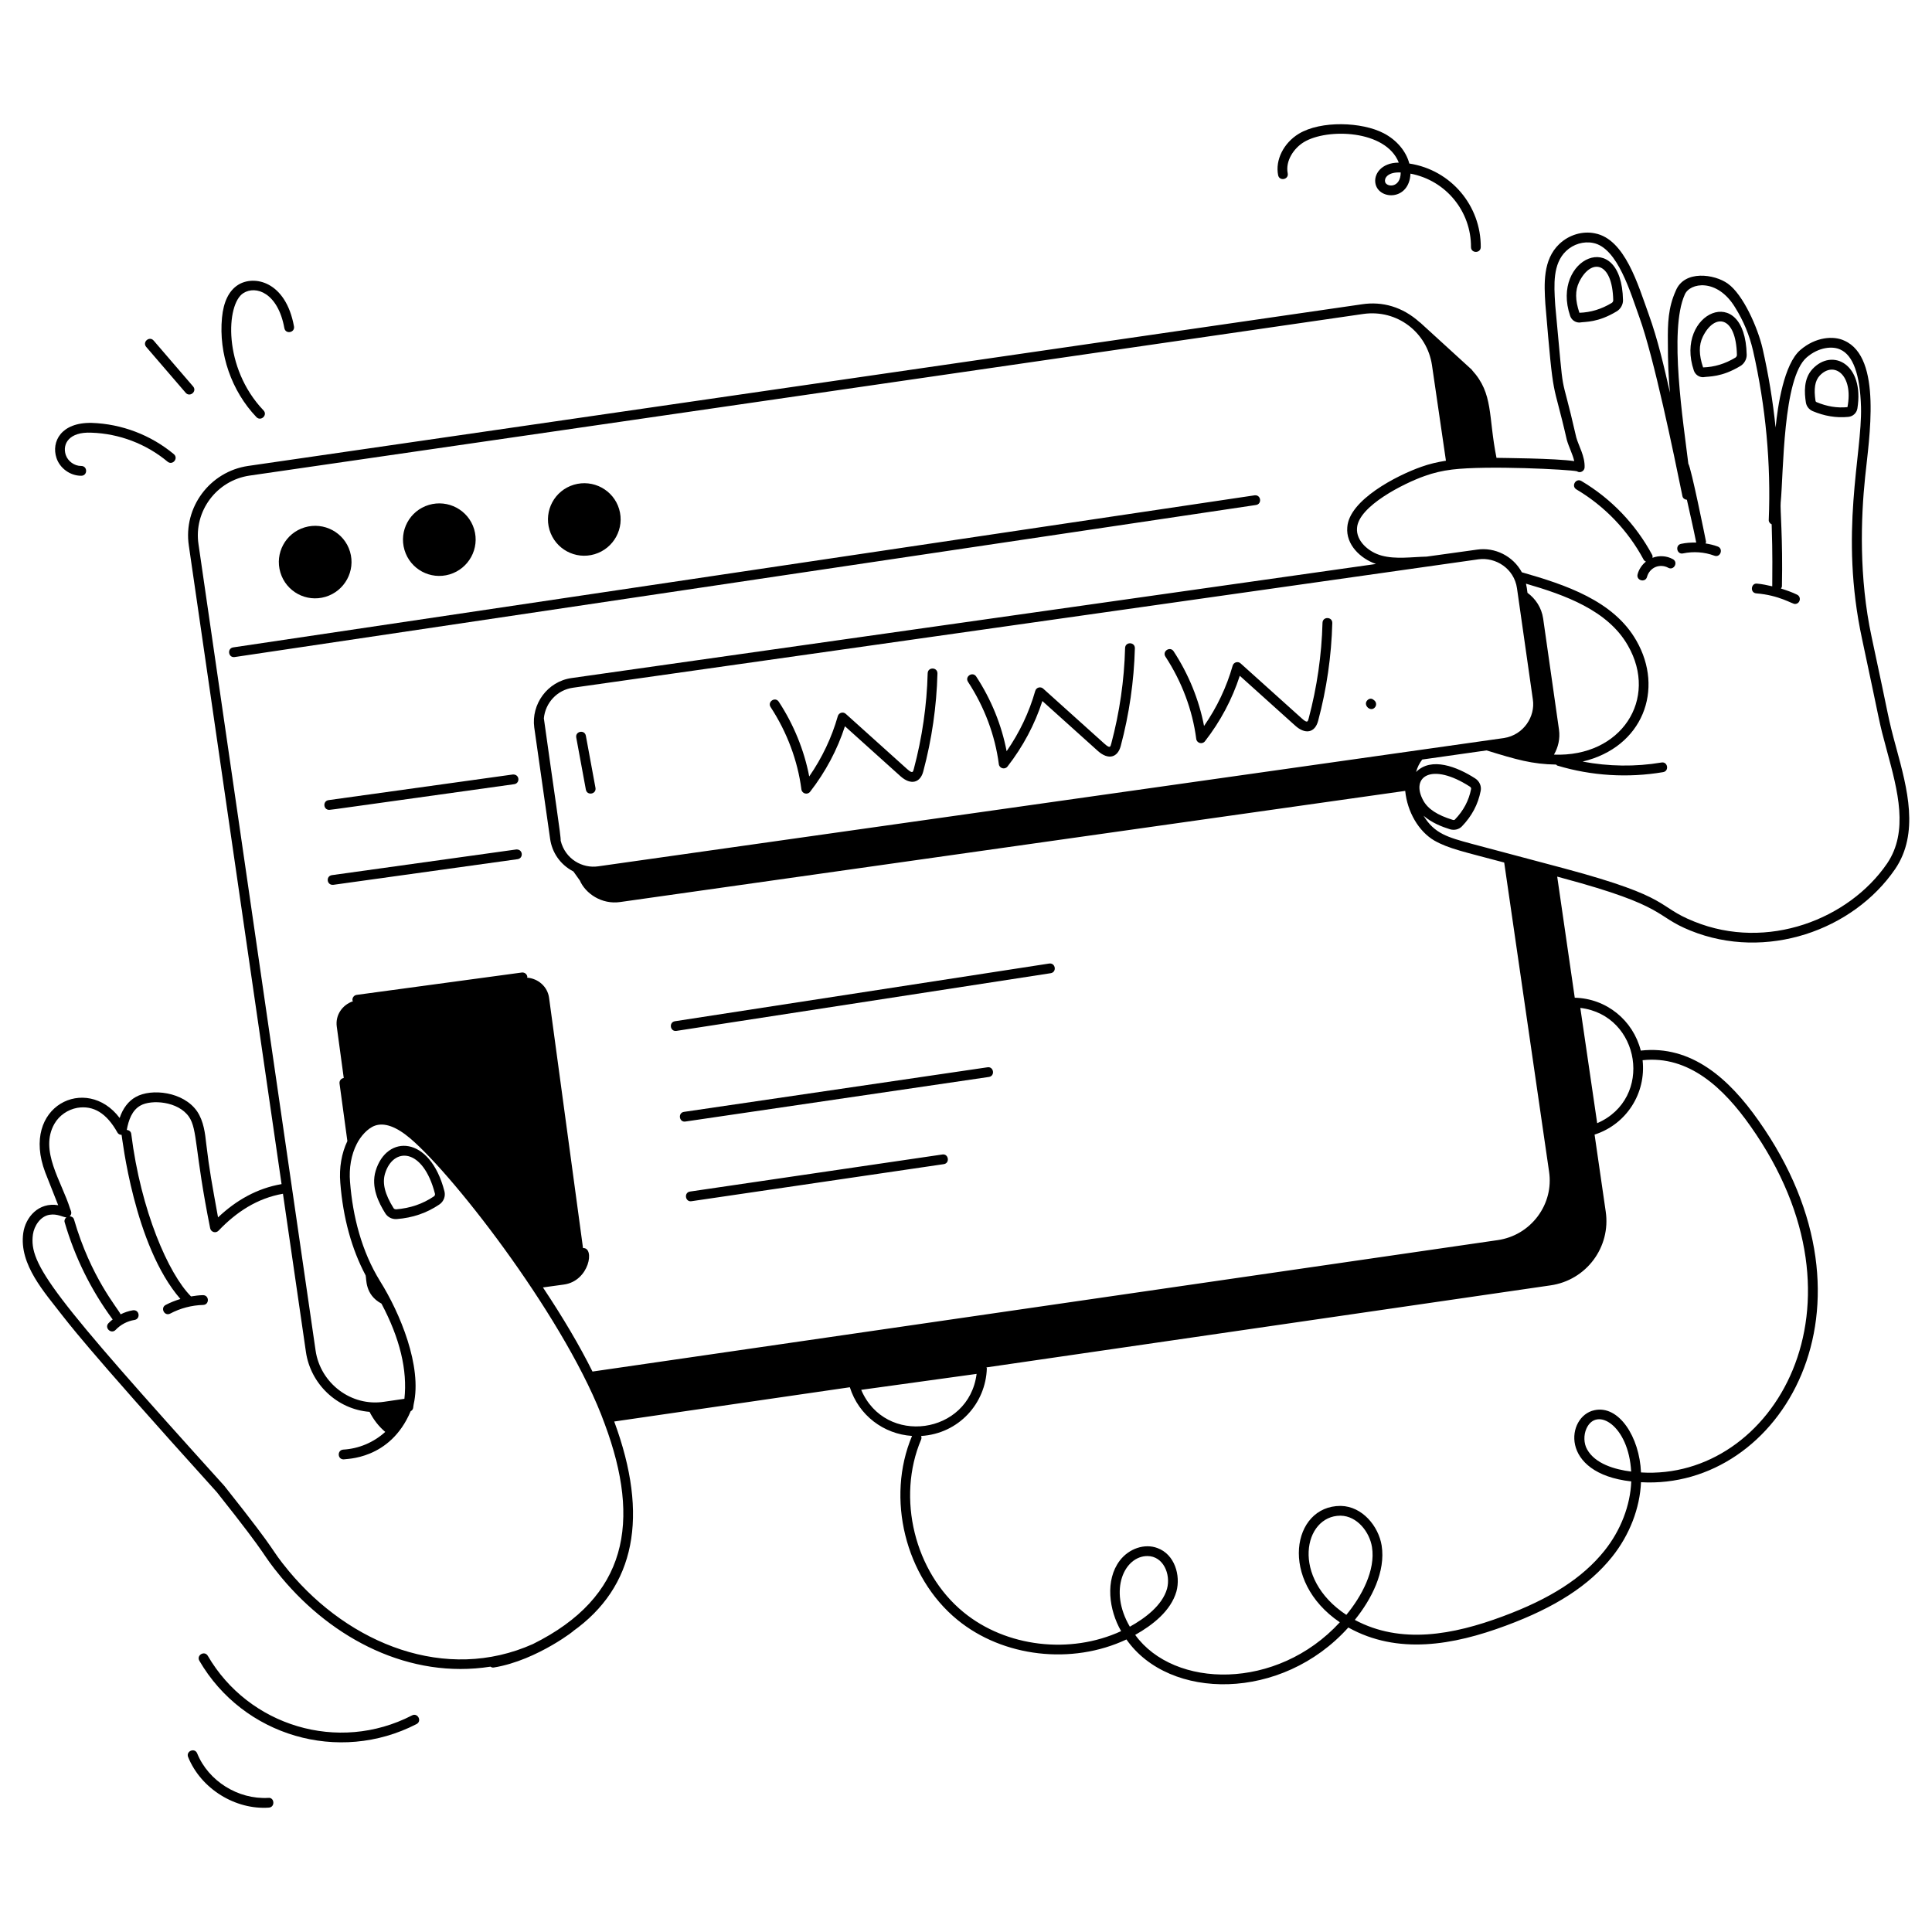 <svg xmlns="http://www.w3.org/2000/svg" width="140" height="140" viewBox="0 0 140 140" fill="none"><path d="M27.222 84.842C26.864 86.03 27.449 87.17 27.92 87.924C28.085 88.186 28.389 88.361 28.743 88.339C29.905 88.249 30.918 87.902 31.839 87.28C32.151 87.069 32.298 86.685 32.206 86.325C31.159 82.256 28.023 82.191 27.222 84.842ZM31.443 86.693C30.626 87.245 29.724 87.552 28.688 87.634C28.618 87.624 28.555 87.603 28.52 87.548C27.888 86.537 27.691 85.741 27.9 85.047C28.488 83.106 30.653 83.135 31.519 86.502C31.537 86.57 31.504 86.652 31.443 86.693ZM91.012 36.594C91.467 36.526 91.382 35.83 90.906 35.894L16.901 46.912C16.44 46.981 16.54 47.683 17.006 47.612L91.012 36.594ZM23.586 43.248C24.977 42.832 25.779 41.367 25.363 39.975C24.947 38.584 23.473 37.798 22.081 38.214C20.689 38.63 19.9 40.092 20.317 41.483C20.733 42.875 22.194 43.664 23.586 43.248ZM32.581 41.623C33.973 41.206 34.774 39.741 34.358 38.349C33.942 36.958 32.468 36.172 31.076 36.588C29.684 37.004 28.896 38.466 29.312 39.858C29.728 41.25 31.189 42.039 32.581 41.623ZM43.087 40.16C44.479 39.744 45.28 38.279 44.864 36.887C44.448 35.496 42.974 34.71 41.582 35.126C40.191 35.542 39.402 37.004 39.818 38.396C40.234 39.787 41.695 40.576 43.087 40.16ZM49.018 74.702L76.134 70.522C76.597 70.45 76.492 69.755 76.026 69.822L48.91 74.002C48.446 74.075 48.556 74.773 49.018 74.702ZM71.555 77.34L49.567 80.57C49.103 80.636 49.209 81.347 49.67 81.27L71.658 78.04C72.125 77.973 72.011 77.266 71.555 77.34ZM68.284 83.659L50.007 86.344C49.538 86.411 49.654 87.12 50.11 87.044L68.386 84.359C68.855 84.292 68.737 83.582 68.284 83.659ZM37.261 56.825C37.694 56.763 37.669 56.102 37.164 56.122L23.81 57.98C23.374 58.042 23.42 58.686 23.858 58.686C24.002 58.686 25.176 58.505 37.261 56.825ZM37.407 61.556L24.053 63.416C23.601 63.48 23.667 64.159 24.15 64.118L37.504 62.259C37.947 62.196 37.903 61.524 37.407 61.556Z" fill="black"></path><path d="M135.627 46.166C134.69 41.819 134.852 37.473 135.152 34.588C135.435 31.783 136.414 25.909 133.65 24.686C132.87 24.313 131.562 24.412 130.463 25.358C129.271 26.375 128.82 29.421 128.667 30.98C128.469 29.064 128.154 27.15 127.722 25.25C127.372 23.741 126.315 21.342 125.204 20.553C124.255 19.865 122.051 19.534 121.43 21.076C120.878 22.298 120.845 23.441 120.86 24.806C120.86 26.238 120.907 27.39 121.013 28.456C120.58 26.568 120.142 24.632 119.465 22.759C118.706 20.665 117.755 17.326 115.579 16.911C114.684 16.72 113.692 17.016 112.996 17.679C111.785 18.828 111.895 20.605 111.983 22.032C112.613 29.505 112.479 27.239 113.537 31.874C113.686 32.399 113.97 32.931 114.075 33.414C112.686 33.206 108.816 33.189 108.442 33.177C107.83 30.161 108.243 28.539 106.666 26.818C106.666 26.804 106.652 26.79 106.652 26.79C106.505 26.655 102.661 23.145 102.898 23.362C102.898 23.362 102.891 23.367 102.891 23.367C101.627 22.223 100.16 21.828 98.697 22.049L17.976 33.764C15.2 34.176 13.273 36.766 13.683 39.534L20.403 85.805C18.644 86.107 17.123 86.965 15.8 88.216C15.344 85.685 15.179 84.845 14.948 82.911C14.863 82.132 14.765 81.251 14.284 80.534C13.295 79.101 10.973 78.85 9.84 79.49C9.309 79.78 8.901 80.317 8.67 81.013C6.278 77.832 1.446 80.124 3.279 84.958L4.217 87.335C2.805 87.096 1.847 88.194 1.684 89.356C1.369 91.641 3.237 93.657 4.546 95.36C4.815 95.668 5.729 97.081 15.71 108.125C19.852 113.333 18.729 112.288 20.392 114.309C24.117 118.783 29.688 121.69 35.541 120.772C35.623 120.823 35.682 120.849 35.778 120.834C38.982 120.322 41.968 117.887 41.494 118.224C46.036 115.001 47.048 109.881 44.509 103.008L61.584 100.525C61.585 100.526 61.584 100.528 61.584 100.529C62.225 102.563 64.035 103.92 66.09 104.053C64.187 108.558 65.595 114.281 69.37 117.373C72.679 120.09 77.673 120.66 81.626 118.801C84.725 123.231 92.881 123.305 97.704 117.935C101.274 119.925 105.305 119.223 109.126 117.799C112.707 116.475 115.151 114.893 116.817 112.816C118.083 111.236 118.835 109.286 118.913 107.407C129.007 107.977 136.993 94.728 127.425 81.197C125.295 78.166 122.562 75.718 118.897 76.13C118.341 73.939 116.416 72.353 114.113 72.299L112.841 63.523C112.964 63.558 113.087 63.595 113.205 63.623C120.913 65.692 119.828 66.362 122.498 67.435C127.967 69.648 134.282 67.426 137.331 62.972C139.09 60.38 138.204 57.123 137.424 54.246C136.746 51.758 136.984 52.455 135.627 46.166ZM18.08 34.464L98.799 22.749C101.263 22.406 103.415 24.101 103.766 26.459L104.778 33.386C104.156 33.484 103.577 33.618 103.008 33.822C101.186 34.462 97.757 36.24 97.63 38.204C97.517 39.466 98.582 40.478 99.708 40.867C86.345 42.762 48.328 48.154 41.425 49.133C39.662 49.375 38.484 51.039 38.715 52.722L39.863 60.782C39.999 61.751 40.571 62.642 41.551 63.15C41.701 63.361 41.854 63.575 41.998 63.778C41.998 63.792 42.012 63.792 42.012 63.792C42.421 64.746 43.598 65.56 44.944 65.364L101.827 57.311C101.977 58.834 102.801 60.246 103.941 60.913C104.995 61.508 106.113 61.73 109 62.503L112.251 84.896C112.423 86.048 112.131 87.199 111.43 88.139C110.727 89.078 109.702 89.691 108.541 89.862L42.934 99.388C41.993 97.5 40.81 95.496 39.344 93.292L40.855 93.084C42.713 92.834 43.121 90.382 42.248 90.441L39.788 72.306C39.676 71.486 38.99 70.906 38.195 70.844C38.196 70.82 38.216 70.802 38.213 70.777C38.185 70.583 38.009 70.45 37.814 70.472L25.846 72.093C25.653 72.119 25.516 72.297 25.542 72.491C25.546 72.517 25.568 72.532 25.577 72.555C24.809 72.815 24.291 73.553 24.403 74.388L24.91 78.118C24.909 78.118 24.908 78.117 24.907 78.117C24.713 78.144 24.578 78.322 24.604 78.517L25.172 82.687C24.754 83.556 24.568 84.62 24.659 85.707C24.86 88.255 25.481 90.51 26.495 92.419C26.569 92.653 26.42 93.813 27.643 94.465C28.979 96.981 29.534 99.299 29.305 101.363L27.834 101.577C25.454 101.946 23.215 100.239 22.869 97.867C19.685 75.938 17.28 59.376 14.383 39.431C14.031 37.048 15.689 34.819 18.08 34.464ZM107.14 40.529C108.378 40.363 109.721 41.192 109.927 42.629L111.076 50.686C111.267 51.91 110.414 53.258 108.984 53.481C85.807 56.764 67.938 59.294 43.348 62.777C42.21 62.946 40.958 62.261 40.628 60.918C40.668 60.685 40.148 57.372 39.41 52.052C39.516 50.935 40.369 49.993 41.523 49.835C54.717 47.964 94.073 42.382 107.14 40.529ZM112.606 54.683C112.912 54.156 113.062 53.525 112.97 52.87L111.823 44.823C111.706 44.032 111.274 43.387 110.687 42.958C110.607 42.452 110.674 42.736 110.578 42.295C113.383 43.109 116.506 44.219 117.961 46.772C120.201 50.66 117.481 54.871 112.606 54.683ZM105.422 59.394C105.399 59.419 105.337 59.433 105.278 59.413C104.154 59.069 103.474 58.624 103.136 58.009C102.184 56.267 103.747 55.216 106.516 57.004C106.582 57.047 106.613 57.121 106.603 57.168C106.437 58.015 106.05 58.744 105.422 59.394ZM38.623 119.131C32.316 121.952 25.343 119.149 20.938 113.856C19.356 111.936 20.579 113.115 16.251 107.667C3.711 93.792 2.087 91.616 2.386 89.454C2.472 88.84 2.923 88.132 3.593 88.027C4.148 87.933 4.584 88.213 4.808 88.215C4.708 88.303 4.644 88.424 4.683 88.561C5.42 91.102 6.588 93.469 8.155 95.6C8.159 95.605 8.167 95.602 8.171 95.607C8.064 95.693 7.958 95.782 7.863 95.882C7.541 96.22 8.055 96.704 8.378 96.369C8.74 95.987 9.226 95.731 9.748 95.648C10.198 95.573 10.113 94.886 9.634 94.948C9.322 94.998 9.022 95.101 8.741 95.241C8.517 94.77 6.581 92.567 5.363 88.364C5.321 88.219 5.191 88.147 5.05 88.135C5.051 88.134 5.053 88.134 5.054 88.133C5.246 87.952 5.145 87.749 5.084 87.603C4.466 85.603 2.836 83.376 3.943 81.435C4.286 80.834 4.91 80.401 5.606 80.277C6.779 80.087 7.729 80.67 8.511 82.07C8.572 82.18 8.684 82.236 8.811 82.237C8.848 82.379 9.708 90.266 13.073 94.129C12.705 94.242 12.345 94.38 12.005 94.561C11.598 94.775 11.915 95.408 12.337 95.186C13.068 94.799 13.892 94.583 14.721 94.561C15.184 94.547 15.173 93.852 14.711 93.852C14.466 93.852 14.102 93.899 13.84 93.944C13.838 93.942 13.839 93.94 13.837 93.938C12.213 92.311 10.205 87.744 9.51 82.162C9.488 81.996 9.354 81.895 9.187 81.876C9.316 81.176 9.561 80.451 10.185 80.108C10.968 79.666 12.912 79.79 13.698 80.933C14.325 81.865 14.091 83.341 15.23 89.007C15.286 89.281 15.629 89.392 15.833 89.182C17.133 87.818 18.647 86.829 20.504 86.504L22.169 97.969C22.503 100.266 24.401 102.122 26.78 102.309C27.067 102.876 27.447 103.365 27.916 103.762C27.082 104.522 26.005 104.978 24.878 105.044C24.423 105.073 24.443 105.752 24.899 105.752C25.042 105.703 28.266 105.807 29.757 102.264C29.996 102.133 29.927 101.937 29.977 101.757C30.6 99.018 28.991 95.147 27.537 92.83C26.202 90.664 25.564 88.156 25.365 85.65C25.28 84.646 25.453 83.668 25.853 82.891C26.123 82.355 26.632 81.757 27.18 81.566C27.866 81.33 28.727 81.645 29.727 82.492C33.073 85.349 41.21 95.943 43.82 103.183C46.466 110.291 45.47 115.729 38.623 119.131ZM62.406 100.713L70.769 99.557C70.207 103.961 64.14 104.805 62.406 100.713ZM83.147 112.757C84.289 112.757 84.855 114.064 84.567 115.13C84.219 116.339 82.975 117.264 81.873 117.877C80.309 115.212 81.487 112.757 83.147 112.757ZM97.56 117.019C93.51 114.347 94.473 109.832 97.133 109.832C97.141 109.832 97.147 109.832 97.154 109.832C98.343 109.857 99.239 111.004 99.418 112.098C99.694 113.797 98.656 115.694 97.56 117.019ZM115.738 81.39L114.516 73.037C118.876 73.555 119.855 79.608 115.738 81.39ZM115.561 82.214C117.864 81.466 119.292 79.22 119.029 76.827C122.38 76.463 124.91 78.851 126.846 81.605C136.068 94.645 128.44 107.29 118.913 106.699C118.81 104.143 117.313 101.794 115.532 102.19C113.508 102.618 112.947 106.762 118.207 107.349C118.141 109.088 117.443 110.901 116.263 112.373C114.682 114.345 112.336 115.858 108.88 117.135C105.312 118.463 101.518 119.177 98.175 117.385C99.381 115.89 100.424 113.88 100.118 111.985C99.892 110.604 98.727 109.156 97.165 109.124C97.156 109.124 97.146 109.124 97.135 109.124C93.625 109.124 92.65 114.548 97.089 117.557C92.52 122.529 85.077 122.363 82.26 118.471C83.529 117.755 84.843 116.734 85.249 115.321C85.563 114.162 85.123 112.631 83.871 112.178C82.951 111.827 81.805 112.211 81.14 113.09C80.072 114.502 80.354 116.664 81.241 118.198C77.544 119.899 72.902 119.358 69.818 116.825C66.274 113.923 64.954 108.545 66.747 104.318C66.784 104.231 66.779 104.139 66.749 104.057C69.493 103.884 71.431 101.685 71.51 99.158C71.511 99.131 71.485 99.113 71.48 99.087L112.347 93.144C114.954 92.776 116.739 90.368 116.356 87.789L115.549 82.216C115.553 82.214 115.557 82.215 115.561 82.214ZM118.2 106.635C117.013 106.487 115.584 106.072 115.007 105.025C114.765 104.599 114.746 103.994 114.959 103.52C115.689 101.901 118.023 103.287 118.2 106.635ZM136.746 62.572C133.984 66.607 128.07 68.929 122.763 66.777C119.95 65.653 121.307 65.066 113.38 62.937C113.22 62.899 106.781 61.181 106.632 61.141C104.909 60.674 103.937 60.405 103.157 59.111C103.747 59.622 104.489 59.913 105.07 60.091C105.368 60.183 105.71 60.114 105.931 59.887C106.657 59.134 107.105 58.29 107.297 57.305C107.365 56.966 107.206 56.605 106.9 56.409C105.583 55.559 103.714 54.827 102.614 55.943C102.705 55.602 102.859 55.3 103.06 55.039L107.723 54.377C109.878 55.043 111.023 55.377 112.762 55.404C112.795 55.428 112.813 55.467 112.855 55.479C115.323 56.222 117.969 56.385 120.512 55.952C120.975 55.876 120.852 55.169 120.393 55.255C118.504 55.574 116.559 55.542 114.681 55.187C119.055 54.148 120.609 49.95 118.575 46.419C116.926 43.522 113.421 42.368 110.279 41.47C109.645 40.294 108.326 39.639 107.039 39.827C106.895 39.847 103.153 40.366 103.385 40.334C102.273 40.361 101.144 40.54 100.115 40.26C99.175 40.007 98.253 39.194 98.336 38.258C98.438 36.673 101.745 35.016 103.245 34.49C103.876 34.263 104.504 34.115 105.221 34.026C107.757 33.716 113.713 34.021 114.268 34.15C114.509 34.318 114.817 34.127 114.826 33.873C114.857 33.05 114.401 32.334 114.223 31.698C112.962 26.163 113.421 29.802 112.701 22.151L112.69 21.988C112.607 20.641 112.513 19.115 113.484 18.192C114.013 17.687 114.758 17.467 115.439 17.604C117.225 17.946 118.166 21.26 118.799 23.001C119.854 25.925 121.291 32.895 121.916 35.955C121.949 36.112 122.081 36.202 122.239 36.216C122.468 37.252 122.711 38.286 122.915 39.317C122.546 39.309 122.177 39.332 121.819 39.409C121.359 39.505 121.509 40.208 121.966 40.101C122.711 39.945 123.512 40 124.225 40.266C124.667 40.434 124.907 39.762 124.471 39.602C124.189 39.496 123.893 39.429 123.593 39.38C123.605 39.332 123.632 39.287 123.622 39.235C123.568 38.961 122.549 33.906 122.343 33.602C121.991 30.672 120.921 23.926 122.081 21.356C122.434 20.48 124.43 20.13 125.731 22.274C126.344 23.257 126.77 24.282 127.032 25.409C127.955 29.472 128.338 33.603 128.17 37.684C128.165 37.828 128.259 37.935 128.382 37.995C128.456 40.274 128.426 41.411 128.424 42.487C128.06 42.406 127.696 42.322 127.329 42.292C126.886 42.229 126.785 42.96 127.271 42.998C128.942 43.133 129.856 43.766 130.068 43.766C130.442 43.766 130.56 43.26 130.225 43.093C129.852 42.909 129.454 42.773 129.054 42.648C129.085 42.596 129.124 42.548 129.125 42.483C129.197 39.015 128.988 36.862 129.034 36.429C129.246 34.267 129.181 27.383 130.923 25.896C131.807 25.135 132.816 25.07 133.353 25.329C134.28 25.738 134.786 27.14 134.856 29.492C134.946 32.945 133.269 38.59 134.935 46.315C136.332 52.823 136.09 52.044 136.741 54.432C137.518 57.294 138.32 60.252 136.746 62.572Z" fill="black"></path><path d="M117.609 21.753C117.507 16.385 112.354 18.718 113.78 22.894C113.88 23.183 114.147 23.373 114.45 23.373C114.898 23.301 115.779 23.391 117.154 22.561C117.434 22.393 117.616 22.068 117.609 21.753ZM116.79 21.953C116.042 22.404 115.277 22.637 114.45 22.665C114.14 21.754 114.134 21.046 114.43 20.437C115.286 18.691 116.845 18.922 116.901 21.768C116.902 21.832 116.853 21.916 116.79 21.953ZM122.743 26.854C122.844 27.143 123.11 27.334 123.413 27.334C123.855 27.262 124.738 27.352 126.12 26.52C126.395 26.353 126.577 26.029 126.572 25.714C126.461 20.344 121.32 22.684 122.743 26.854ZM125.753 25.914C125.004 26.365 124.237 26.598 123.413 26.625C123.103 25.714 123.097 25.005 123.393 24.396C124.23 22.686 125.802 22.834 125.864 25.726C125.866 25.791 125.814 25.877 125.753 25.914ZM134.593 29.605C135.112 26.373 132.778 25.196 131.338 26.744C130.681 27.454 130.752 28.468 130.861 29.168C130.904 29.441 131.091 29.678 131.349 29.789C131.351 29.791 131.351 29.791 131.352 29.791C132.202 30.147 133.05 30.297 133.942 30.208C134.271 30.176 134.538 29.929 134.593 29.605ZM133.873 29.503C133.123 29.576 132.391 29.457 131.627 29.137C131.591 29.122 131.565 29.085 131.561 29.059C131.423 28.176 131.517 27.594 131.857 27.226C132.879 26.126 134.33 27.151 133.873 29.503ZM119.746 40.421C119.754 40.352 119.761 40.281 119.726 40.215C118.536 37.995 116.761 36.142 114.596 34.856C114.19 34.618 113.833 35.227 114.234 35.465C116.29 36.685 117.972 38.444 119.101 40.549C119.139 40.62 119.201 40.666 119.269 40.697C118.98 40.931 118.762 41.251 118.666 41.616C118.55 42.07 119.234 42.251 119.352 41.796C119.433 41.487 119.664 41.218 119.956 41.093C120.247 40.968 120.602 40.986 120.881 41.14C121.285 41.369 121.637 40.75 121.224 40.52C120.772 40.27 120.226 40.238 119.746 40.421ZM67.223 48.788C67.162 51.118 66.824 53.448 66.22 55.716C66.158 55.949 66.136 56.087 65.72 55.717L61.288 51.729C61.098 51.553 60.783 51.64 60.711 51.895C60.268 53.45 59.572 54.916 58.639 56.264C58.275 54.368 57.521 52.513 56.435 50.853C56.18 50.46 55.585 50.85 55.843 51.24C57.031 53.058 57.803 55.119 58.073 57.201C58.112 57.511 58.509 57.623 58.704 57.373C59.827 55.925 60.675 54.331 61.228 52.627L65.247 56.244C66.02 56.937 66.696 56.706 66.904 55.897C67.523 53.578 67.869 51.192 67.931 48.807C67.944 48.337 67.236 48.316 67.223 48.788ZM81.528 46.959C81.468 49.291 81.13 51.621 80.527 53.884C80.463 54.12 80.444 54.263 80.026 53.888L75.594 49.901C75.406 49.728 75.089 49.81 75.017 50.067C74.574 51.622 73.878 53.089 72.944 54.435C72.581 52.538 71.827 50.684 70.741 49.025C70.487 48.636 69.889 49.02 70.149 49.413C71.337 51.229 72.109 53.289 72.379 55.373C72.418 55.682 72.815 55.794 73.009 55.544C74.133 54.096 74.981 52.502 75.534 50.799L79.553 54.415C80.322 55.102 80.989 54.887 81.21 54.068C81.829 51.751 82.173 49.364 82.237 46.978C82.25 46.508 81.542 46.487 81.528 46.959ZM95.834 45.131C95.773 47.462 95.436 49.792 94.833 52.055C94.77 52.285 94.751 52.437 94.332 52.059L89.9 48.072C89.71 47.897 89.394 47.984 89.323 48.238C88.879 49.795 88.184 51.261 87.25 52.607C86.886 50.71 86.132 48.857 85.046 47.197C84.791 46.805 84.196 47.194 84.454 47.584C85.643 49.402 86.415 51.462 86.684 53.544C86.724 53.853 87.121 53.965 87.315 53.715C88.439 52.27 89.285 50.676 89.84 48.97L93.858 52.585C94.583 53.237 95.282 53.107 95.516 52.239C96.135 49.922 96.48 47.537 96.543 45.151C96.556 44.68 95.848 44.659 95.834 45.131ZM99.499 50.687C99.343 50.578 99.163 50.634 99.047 50.788C98.789 51.129 99.336 51.624 99.639 51.25C99.762 51.099 99.738 50.875 99.586 50.752C99.581 50.748 99.505 50.691 99.499 50.687ZM29.857 124.304C24.491 127.074 18.006 125.056 15.06 119.99C14.823 119.583 14.213 119.943 14.448 120.347C17.621 125.802 24.545 127.838 30.18 124.935C30.6 124.718 30.267 124.09 29.857 124.304ZM13.633 127.324C14.579 129.652 17.085 131.156 19.48 130.987C19.959 130.957 19.889 130.216 19.433 130.282C17.254 130.402 15.105 129.066 14.289 127.058C14.113 126.62 13.459 126.892 13.633 127.324ZM99.679 13.343C99.961 14.507 102.124 14.54 102.208 12.582C104.816 13.079 106.609 15.354 106.593 17.899C106.59 18.366 107.298 18.376 107.301 17.901C107.318 14.928 105.164 12.317 102.125 11.85C101.89 10.955 101.21 10.146 100.268 9.655C98.686 8.829 95.721 8.724 94.116 9.692C93.015 10.362 92.399 11.596 92.618 12.694C92.707 13.151 93.405 13.017 93.312 12.556C93.133 11.65 93.765 10.734 94.484 10.298C96.18 9.272 100.433 9.407 101.361 11.785C101.358 11.785 101.356 11.785 101.353 11.785C100.089 11.785 99.51 12.642 99.679 13.343ZM101.501 12.498C101.491 13.657 100.464 13.572 100.368 13.177C100.302 12.904 100.563 12.495 101.357 12.495C101.404 12.495 101.451 12.496 101.501 12.498ZM13.993 28.002L11.134 24.679C10.826 24.325 10.292 24.786 10.597 25.141L13.456 28.464C13.757 28.811 14.301 28.36 13.993 28.002ZM17.629 21.244C18.545 20.656 20.143 21.224 20.606 23.777C20.694 24.244 21.385 24.107 21.303 23.649C20.707 20.371 18.406 19.912 17.248 20.646C16.587 21.068 16.195 21.869 16.086 23.027C15.84 25.636 16.772 28.327 18.581 30.225C18.901 30.558 19.42 30.079 19.092 29.735C16.137 26.636 16.384 22.035 17.629 21.244ZM41.757 53.444L42.453 57.215C42.539 57.68 43.233 57.551 43.15 57.088L42.454 53.317C42.368 52.852 41.674 52.985 41.757 53.444ZM6.626 31.354C8.636 31.419 10.595 32.164 12.142 33.454C12.505 33.754 12.954 33.21 12.596 32.909C10.929 31.52 8.816 30.716 6.649 30.645C4.428 30.596 3.703 32.008 4.092 33.185C4.338 33.935 5.087 34.475 5.874 34.475C5.881 34.475 5.886 34.475 5.893 34.475C6.361 34.468 6.353 33.766 5.889 33.766C5.884 33.765 5.879 33.765 5.874 33.766C5.391 33.766 4.917 33.423 4.764 32.964C4.504 32.173 5.003 31.276 6.626 31.354Z" fill="black"></path></svg>